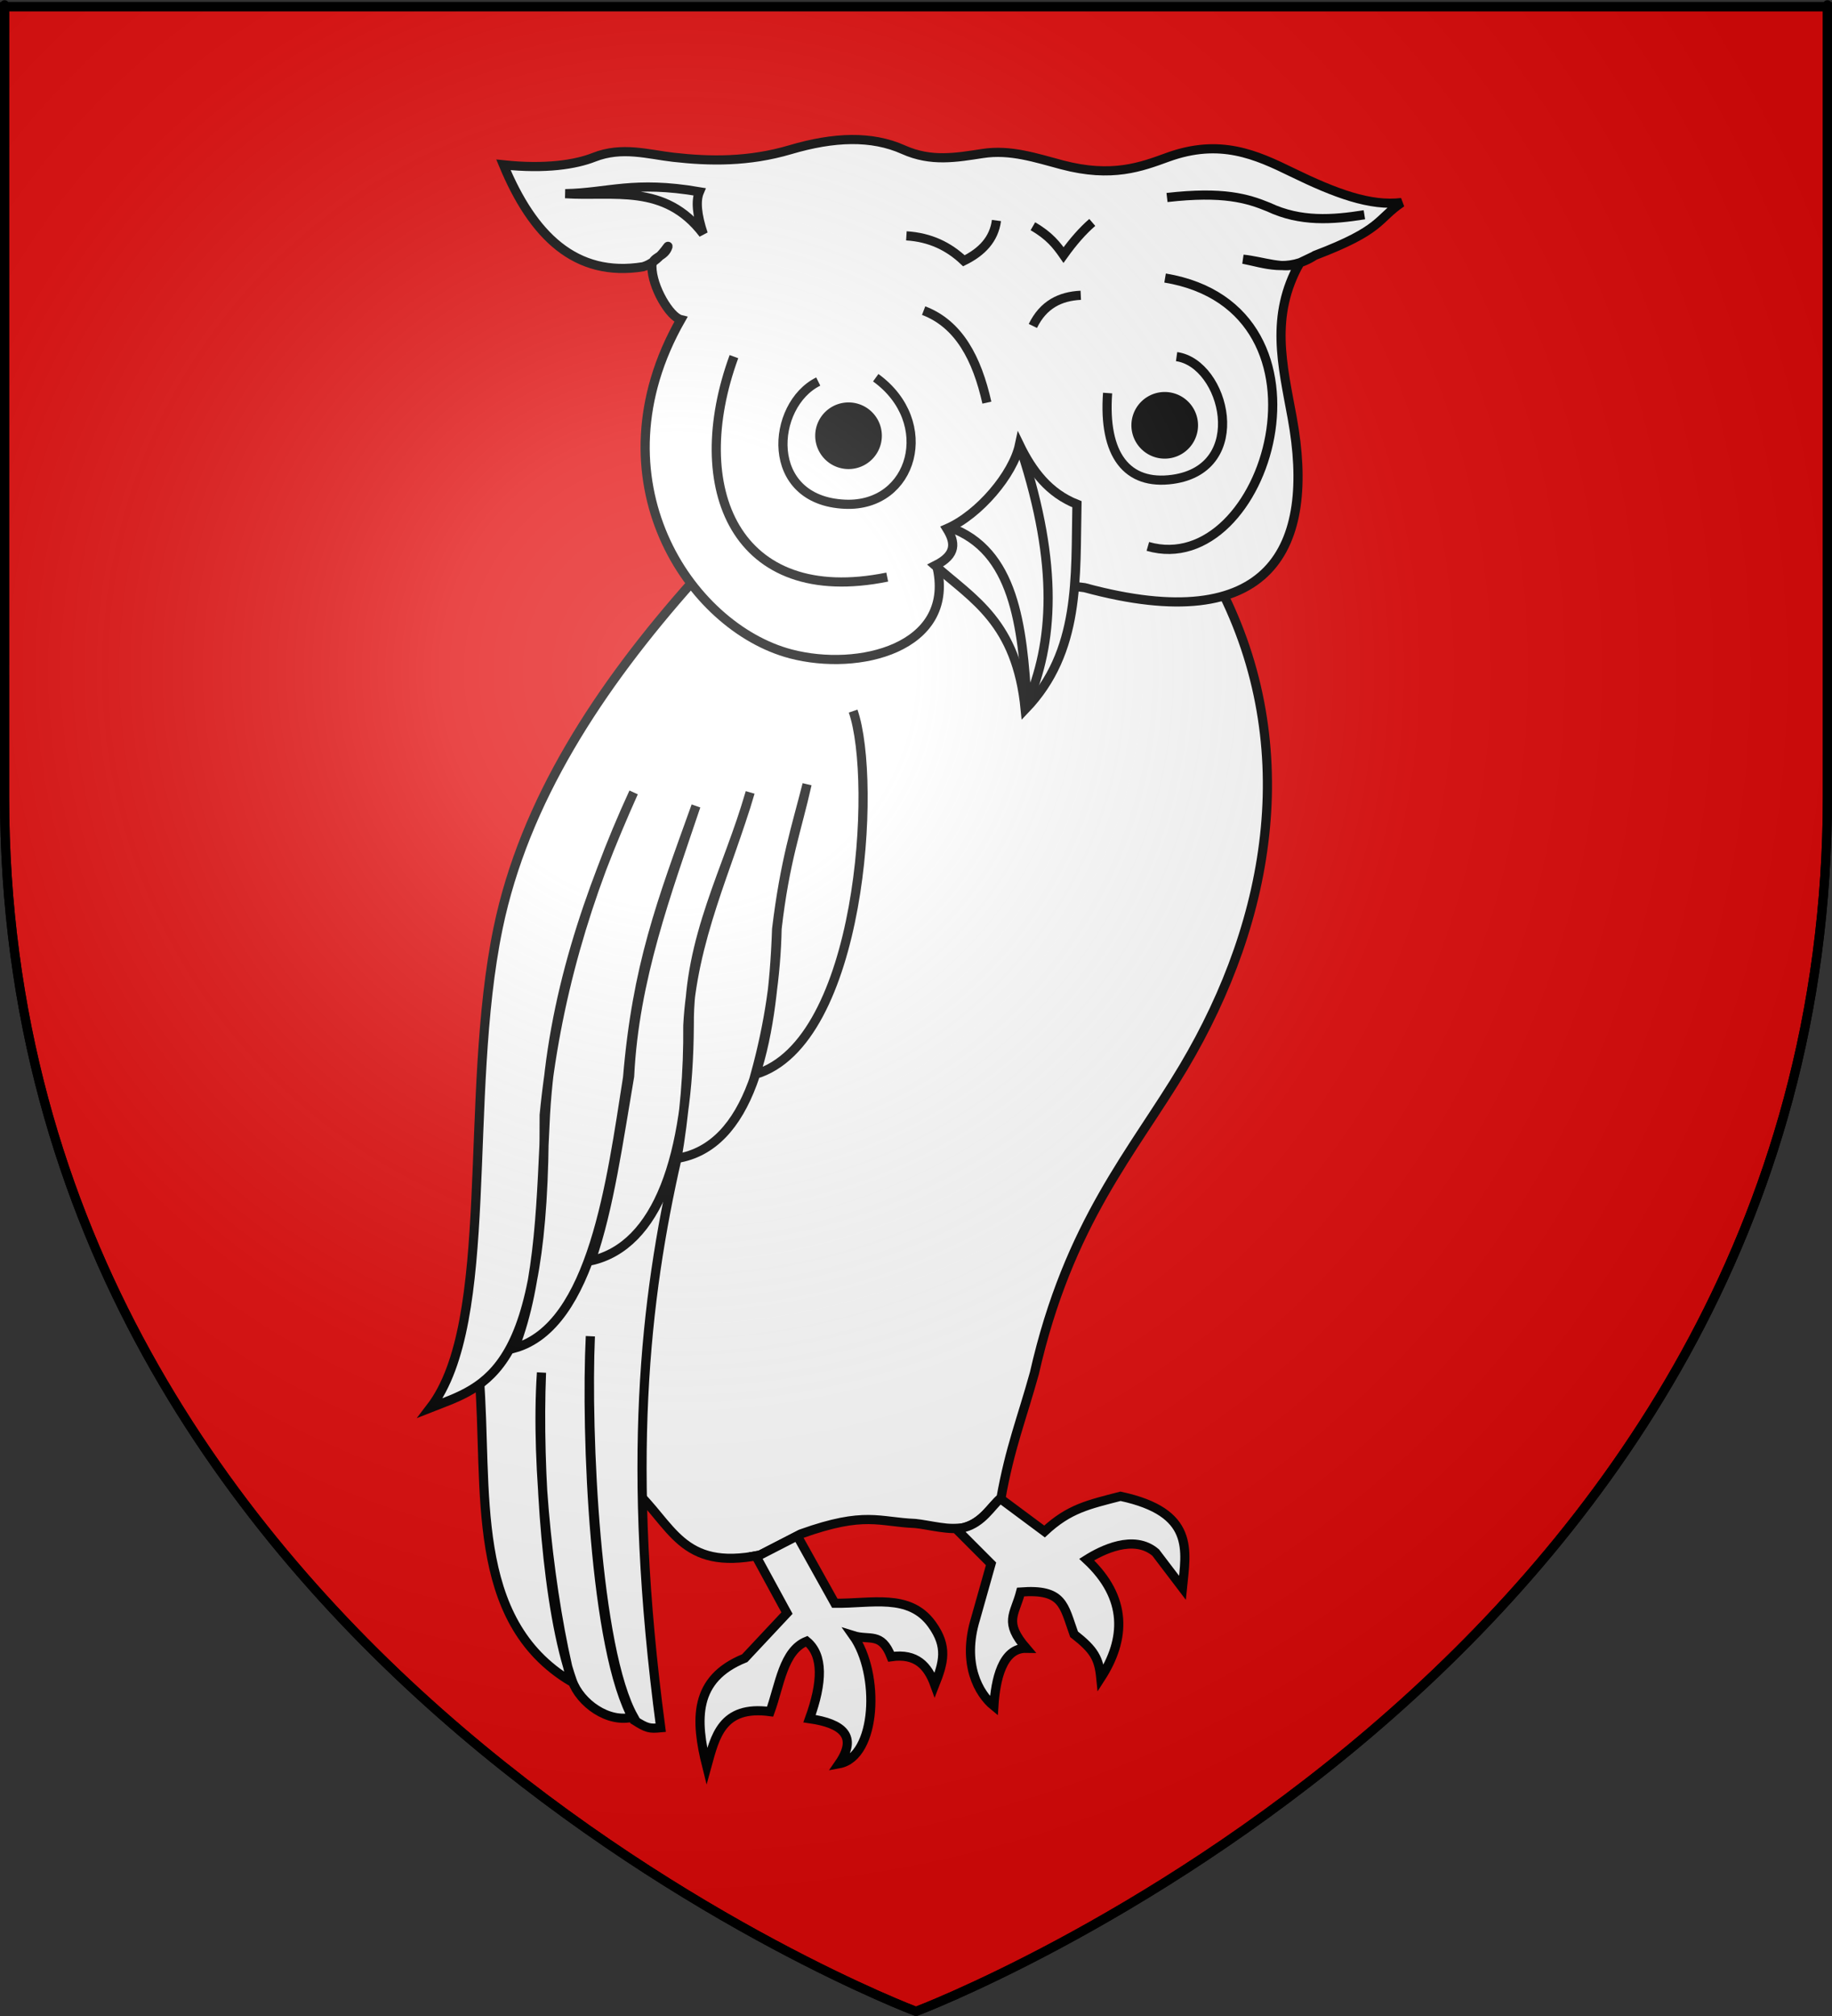 <?xml version="1.0" encoding="UTF-8" standalone="no"?>
<svg
   xmlns:dc="http://purl.org/dc/elements/1.1/"
   xmlns:cc="http://web.resource.org/cc/"
   xmlns:rdf="http://www.w3.org/1999/02/22-rdf-syntax-ns#"
   xmlns:svg="http://www.w3.org/2000/svg"
   xmlns="http://www.w3.org/2000/svg"
   xmlns:xlink="http://www.w3.org/1999/xlink"
   xmlns:sodipodi="http://sodipodi.sourceforge.net/DTD/sodipodi-0.dtd"
   xmlns:inkscape="http://www.inkscape.org/namespaces/inkscape"
   height="660"
   width="600"
   version="1.0"
   id="svg2"
   sodipodi:version="0.32"
   inkscape:version="0.44"
   sodipodi:docname="Blason_ville_fr_Village-Neuf_(Haut-Rhin).svg"
   sodipodi:docbase="C:\Documents and Settings\Bruno Vallette\Mes documents\Perso\Wikipédia Blasons\Communes BVA"
   inkscape:export-filename="/Users/olivier/Desktop/Blason Rouge/Blason_Vide_3D.png"
   inkscape:export-xdpi="144"
   inkscape:export-ydpi="144">
  <rect width="100%" height="100%" fill="#333333" stroke="none"/>
  <sodipodi:namedview
     inkscape:window-height="719"
     inkscape:window-width="1024"
     inkscape:pageshadow="2"
     inkscape:pageopacity="0.0"
     guidetolerance="10.0"
     gridtolerance="10.0"
     objecttolerance="10.0"
     borderopacity="1.0"
     bordercolor="#666666"
     pagecolor="#ffffff"
     id="base"
     showgrid="false"
     height="660px"
     inkscape:zoom="0.8"
     inkscape:cx="299.99986"
     inkscape:cy="329.99972"
     inkscape:window-x="-4"
     inkscape:window-y="-4"
     inkscape:current-layer="layer4" />
  <desc
     id="desc4">Flag of Canton of Valais (Wallis)</desc>
  <defs
     id="defs6">
    <linearGradient
       id="linearGradient2893">
      <stop
         style="stop-color:white;stop-opacity:0.314;"
         offset="0"
         id="stop2895" />
      <stop
         id="stop2897"
         offset="0.19"
         style="stop-color:white;stop-opacity:0.251;" />
      <stop
         style="stop-color:#6b6b6b;stop-opacity:0.125;"
         offset="0.6"
         id="stop2901" />
      <stop
         style="stop-color:black;stop-opacity:0.125;"
         offset="1"
         id="stop2899" />
    </linearGradient>
    <linearGradient
       id="linearGradient2885">
      <stop
         id="stop2887"
         offset="0"
         style="stop-color:white;stop-opacity:1;" />
      <stop
         style="stop-color:white;stop-opacity:1;"
         offset="0.229"
         id="stop2891" />
      <stop
         id="stop2889"
         offset="1"
         style="stop-color:black;stop-opacity:1;" />
    </linearGradient>
    <linearGradient
       id="linearGradient2955">
      <stop
         id="stop2867"
         offset="0"
         style="stop-color:#fd0000;stop-opacity:1;" />
      <stop
         style="stop-color:#e77275;stop-opacity:0.659;"
         offset="0.5"
         id="stop2873" />
      <stop
         style="stop-color:black;stop-opacity:0.323;"
         offset="1"
         id="stop2959" />
    </linearGradient>
    <radialGradient
       inkscape:collect="always"
       xlink:href="#linearGradient2955"
       id="radialGradient2961"
       cx="225.524"
       cy="218.901"
       fx="225.524"
       fy="218.901"
       r="300"
       gradientTransform="matrix(-4.167939e-4,2.183,-1.884,-3.599562e-4,615.597,-289.121)"
       gradientUnits="userSpaceOnUse" />
    <polygon
       id="star"
       transform="scale(53,53)"
       points="0,-1 0.588,0.809 -0.951,-0.309 0.951,-0.309 -0.588,0.809 0,-1 " />
    <clipPath
       id="clip">
      <path
         d="M 0,-200 L 0,600 L 300,600 L 300,-200 L 0,-200 z "
         id="path10" />
    </clipPath>
    <radialGradient
       inkscape:collect="always"
       xlink:href="#linearGradient2955"
       id="radialGradient1911"
       gradientUnits="userSpaceOnUse"
       gradientTransform="matrix(-4.167939e-4,2.183,-1.884,-3.599562e-4,615.597,-289.121)"
       cx="225.524"
       cy="218.901"
       fx="225.524"
       fy="218.901"
       r="300" />
    <radialGradient
       inkscape:collect="always"
       xlink:href="#linearGradient2955"
       id="radialGradient2865"
       gradientUnits="userSpaceOnUse"
       gradientTransform="matrix(0,1.749,-1.593,-1.049767e-7,551.788,-191.29)"
       cx="225.524"
       cy="218.901"
       fx="225.524"
       fy="218.901"
       r="300" />
    <radialGradient
       inkscape:collect="always"
       xlink:href="#linearGradient2955"
       id="radialGradient2871"
       gradientUnits="userSpaceOnUse"
       gradientTransform="matrix(0,1.386,-1.323,-5.741131e-8,-158.082,-109.541)"
       cx="225.524"
       cy="218.901"
       fx="225.524"
       fy="218.901"
       r="300" />
    <radialGradient
       inkscape:collect="always"
       xlink:href="#linearGradient2893"
       id="radialGradient3163"
       gradientUnits="userSpaceOnUse"
       gradientTransform="matrix(1.353,0,0,1.349,-77.629,-85.747)"
       cx="221.445"
       cy="226.331"
       fx="221.445"
       fy="226.331"
       r="300" />
  </defs>
  <g
     inkscape:groupmode="layer"
     id="layer3"
     inkscape:label="Fond écu"
     style="display:inline">
    <path
       id="path2855"
       style="fill:#e20909;fill-opacity:1;fill-rule:evenodd;stroke:black;stroke-width:3;stroke-linecap:butt;stroke-linejoin:miter;stroke-miterlimit:4;stroke-dasharray:none;stroke-opacity:1"
       d="M 300,658.5 C 300,658.5 598.5,546.18 598.5,260.728 C 598.5,-24.723 598.5,2.176 598.5,2.176 L 1.5,2.176 L 1.5,260.728 C 1.5,546.18 300,658.5 300,658.5 z "
       sodipodi:nodetypes="cccccc" />
  </g>
  <g
     inkscape:groupmode="layer"
     id="layer4"
     inkscape:label="Meubles"
     sodipodi:insensitive="true">
    <g
       id="g2833">
      <path
         sodipodi:nodetypes="ccccsccscccc"
         id="path11691"
         d="M 207.155,487.191 C 220.3,499.073 222.915,514.381 248.899,509.098 L 262.482,502.107 C 283.386,494.657 287.865,498.295 299.73,498.755 C 303.965,499.143 311.44,501.256 315.869,500.05 C 321.964,498.392 324.763,492.921 327.83,490.443 C 330.8,473.877 334.553,464.742 338.758,449.608 C 350.013,399.969 371.102,377.136 387.633,349.345 C 416.625,300.605 426.634,242.42 398.024,189.419 L 260.701,164.845 L 185.536,371.551 L 207.155,487.191 z "
         style="fill:white;fill-opacity:1;fill-rule:evenodd;stroke:black;stroke-width:3;stroke-linecap:butt;stroke-linejoin:miter;stroke-miterlimit:4;stroke-dasharray:none;stroke-opacity:1" />
      <path
         sodipodi:nodetypes="cccsccccccc"
         id="path10804"
         d="M 156.926,450.249 C 159.924,487.626 153.323,530.368 187.103,550.544 C 180.302,523.744 175.268,480.466 177.34,449.361 C 176.042,481.736 179.231,527.219 187.408,550.261 C 189.981,557.512 199.25,564.351 207.517,562.082 C 195.11,539.992 191.956,468.976 193.348,437.462 C 191.765,469.205 194.577,540.611 207.591,563.105 C 211.955,565.884 212.727,565.968 216.393,565.632 C 204.936,479.341 211.21,425.425 221.718,379.244 L 177.34,390.782 L 156.926,450.249 z "
         style="fill:white;fill-opacity:1;fill-rule:evenodd;stroke:black;stroke-width:3;stroke-linecap:butt;stroke-linejoin:miter;stroke-miterlimit:4;stroke-dasharray:none;stroke-opacity:1" />
      <path
         sodipodi:nodetypes="csccccccccccccccccccc"
         id="path9917"
         d="M 227.044,190.193 C 195.993,225.095 171.733,262.343 163.139,303.801 C 151.661,359.171 162.627,432.652 140.95,460.9 C 159.3,453.674 178.569,450.285 178.228,365.043 C 181.83,327.636 192.206,292.648 207.517,259.423 C 192.838,292.216 180.871,326.275 178.649,364.881 C 177.248,391.708 177.077,419.355 168.464,441.373 C 194.137,434.197 200.196,386.821 205.536,352.805 C 208.616,316.133 216.541,295.547 227.931,263.861 C 218.348,292.408 207.737,320.543 206.208,352.312 C 202.585,373.472 199.528,395.577 193.522,412.765 C 215.415,407.873 225.502,378.592 225.744,335.627 C 225.519,306.79 238.486,284.549 245.682,259.423 C 238.297,284.576 226.69,307.618 225.268,335.753 C 225.416,351.137 224.08,365.532 221.718,379.244 C 245.367,375.456 253.035,342.732 254.352,304.169 C 257.066,281.668 260.823,270.634 264.321,256.76 C 260.976,271.781 257.104,281.531 254.504,304.007 C 254.195,319.5 251.844,335.4 247.35,351.729 C 282.167,341.483 287.397,255.866 279.41,232.796 L 279.41,232.796"
         style="fill:white;fill-opacity:1;fill-rule:evenodd;stroke:black;stroke-width:3;stroke-linecap:butt;stroke-linejoin:miter;stroke-miterlimit:4;stroke-dasharray:none;stroke-opacity:1" />
      <path
         sodipodi:nodetypes="cscssccssssssssccccscc"
         id="path1900"
         d="M 307.021,186.212 C 312.4,212.041 281.355,219.947 258.981,214.076 C 225.642,205.328 193.3,156.776 222.973,104.635 C 219.407,103.772 213.557,94.041 213.495,87.259 C 213.465,83.875 217.703,84.289 218.747,80.795 C 219.11,79.579 216.147,85.679 210.613,87.331 C 188.478,90.906 174.489,77.105 164.88,53.959 C 178.695,55.426 188.52,53.86 194.544,51.487 C 203.756,47.859 212.312,50.556 220.501,51.487 C 232.54,52.856 245.222,53.029 258.817,49.015 C 273.134,44.788 285.459,44.341 295.897,49.015 C 304.975,53.08 313.185,51.578 321.853,50.251 C 330.908,48.864 339.131,51.661 347.809,53.959 C 364.223,58.305 373.862,54.595 382.418,51.487 C 399.601,45.246 411.419,50.685 423.206,56.431 C 437.348,63.325 448.758,67.578 459.05,66.319 C 450.96,71.795 452.878,75.165 430.622,83.623 C 421.835,89.394 413.934,86.159 407.138,84.859 C 413.42,85.476 420.879,88.445 425.678,86.095 C 415.861,103.448 420.041,119.454 423.206,136.772 C 430.966,179.231 416.443,208.993 355.225,192.392 L 307.021,186.212 z "
         style="fill:white;fill-opacity:1;fill-rule:evenodd;stroke:black;stroke-width:3;stroke-linecap:butt;stroke-linejoin:miter;stroke-miterlimit:4;stroke-dasharray:none;stroke-opacity:1" />
      <path
         transform="matrix(0.803,0,0,0.803,-8.161,-108.309)"
         d="M 367.963 312.531 A 11.719 11.719 0 1 1  344.525,312.531 A 11.719 11.719 0 1 1  367.963 312.531 z"
         sodipodi:ry="11.718552"
         sodipodi:rx="11.718552"
         sodipodi:cy="312.53098"
         sodipodi:cx="356.24396"
         id="path1902"
         style="color:black;fill:black;fill-opacity:1;fill-rule:nonzero;stroke:black;stroke-width:3.734;stroke-linecap:butt;stroke-linejoin:miter;marker:none;marker-start:none;marker-mid:none;marker-end:none;stroke-miterlimit:4;stroke-dasharray:none;stroke-dashoffset:0;stroke-opacity:1;visibility:visible;display:inline;overflow:visible"
         sodipodi:type="arc" />
      <path
         transform="matrix(0.803,0,0,0.803,95.394,-111.723)"
         d="M 367.963 312.531 A 11.719 11.719 0 1 1  344.525,312.531 A 11.719 11.719 0 1 1  367.963 312.531 z"
         sodipodi:ry="11.718552"
         sodipodi:rx="11.718552"
         sodipodi:cy="312.53098"
         sodipodi:cx="356.24396"
         id="path2791"
         style="color:black;fill:black;fill-opacity:1;fill-rule:nonzero;stroke:black;stroke-width:3.734;stroke-linecap:butt;stroke-linejoin:miter;marker:none;marker-start:none;marker-mid:none;marker-end:none;stroke-miterlimit:4;stroke-dasharray:none;stroke-dashoffset:0;stroke-opacity:1;visibility:visible;display:inline;overflow:visible"
         sodipodi:type="arc" />
      <path
         sodipodi:nodetypes="cccccc"
         id="path2793"
         d="M 306.268,185.162 C 318.635,196.206 332.971,203.64 335.765,232.232 C 354.003,213.281 352.184,188.86 352.711,165.079 C 343.553,161.475 338.045,154.222 333.883,145.623 C 331.84,155.241 320.655,168.516 310.12,173.066 C 312.898,177.565 313.431,181.601 306.268,185.162 z "
         style="fill:white;fill-opacity:1;fill-rule:evenodd;stroke:black;stroke-width:3;stroke-linecap:butt;stroke-linejoin:miter;stroke-miterlimit:4;stroke-dasharray:none;stroke-opacity:1" />
      <path
         sodipodi:nodetypes="ccc"
         id="path6353"
         d="M 310.975,172.61 C 332.226,180.142 334.842,204.758 336.393,230.349 C 344.901,210.774 346.854,185.431 334.51,147.506"
         style="fill:none;fill-rule:evenodd;stroke:black;stroke-width:3;stroke-linecap:butt;stroke-linejoin:miter;stroke-miterlimit:4;stroke-dasharray:none;stroke-opacity:1" />
      <path
         sodipodi:nodetypes="csc"
         id="path6355"
         d="M 267.984,124.912 C 252.435,132.592 250.007,163.931 276.771,165.079 C 299.175,166.04 306.904,138.164 286.812,123.657"
         style="fill:none;fill-rule:evenodd;stroke:black;stroke-width:3;stroke-linecap:butt;stroke-linejoin:miter;stroke-miterlimit:4;stroke-dasharray:none;stroke-opacity:1" />
      <path
         sodipodi:nodetypes="csc"
         id="path6357"
         d="M 362.752,128.678 C 361.279,148.867 369.061,159.027 384.091,156.92 C 409.759,153.32 401.224,118.965 385.346,116.753"
         style="fill:none;fill-rule:evenodd;stroke:black;stroke-width:3;stroke-linecap:butt;stroke-linejoin:miter;stroke-miterlimit:4;stroke-dasharray:none;stroke-opacity:1" />
      <path
         sodipodi:nodetypes="cc"
         id="path6359"
         d="M 240.37,116.753 C 224.685,159.661 240.716,199.074 290.578,188.927"
         style="fill:none;fill-rule:evenodd;stroke:black;stroke-width:3;stroke-linecap:butt;stroke-linejoin:miter;stroke-miterlimit:4;stroke-dasharray:none;stroke-opacity:1" />
      <path
         sodipodi:nodetypes="cc"
         id="path6361"
         d="M 302.502,101.691 C 314.095,106.106 319.962,117.391 323.213,131.816"
         style="fill:none;fill-rule:evenodd;stroke:black;stroke-width:3;stroke-linecap:butt;stroke-linejoin:miter;stroke-miterlimit:4;stroke-dasharray:none;stroke-opacity:1" />
      <path
         sodipodi:nodetypes="cc"
         id="path6363"
         d="M 338.276,106.712 C 341.678,99.708 347.223,96.991 353.966,96.67"
         style="fill:none;fill-rule:evenodd;stroke:black;stroke-width:3;stroke-linecap:butt;stroke-linejoin:miter;stroke-miterlimit:4;stroke-dasharray:none;stroke-opacity:1" />
      <path
         sodipodi:nodetypes="cc"
         id="path6365"
         d="M 381.58,91.021 C 441.557,101.011 414.967,190.142 375.932,178.886"
         style="fill:none;fill-rule:evenodd;stroke:black;stroke-width:3;stroke-linecap:butt;stroke-linejoin:miter;stroke-miterlimit:4;stroke-dasharray:none;stroke-opacity:1" />
      <path
         sodipodi:nodetypes="cccc"
         id="path6367"
         d="M 185.141,63.407 C 200.87,64.468 217.722,59.91 230.328,76.587 C 228.236,70.311 227.818,65.708 229.073,62.779 C 207.418,59.076 199.375,63.116 185.141,63.407 z "
         style="fill:none;fill-opacity:1;fill-rule:evenodd;stroke:black;stroke-width:3;stroke-linecap:butt;stroke-linejoin:miter;stroke-miterlimit:4;stroke-dasharray:none;stroke-opacity:1" />
      <path
         sodipodi:nodetypes="ccc"
         id="path7254"
         d="M 296.854,77.214 C 304.732,77.704 310.73,80.702 315.682,85.373 C 321.516,82.498 325.529,78.41 326.351,72.193"
         style="fill:none;fill-rule:evenodd;stroke:black;stroke-width:3;stroke-linecap:butt;stroke-linejoin:miter;stroke-miterlimit:4;stroke-dasharray:none;stroke-opacity:1" />
      <path
         sodipodi:nodetypes="ccc"
         id="path7256"
         d="M 338.276,74.076 C 343.745,77.214 346.134,80.352 348.317,83.49 C 351.455,79.108 354.593,75.529 357.731,72.821"
         style="fill:none;fill-rule:evenodd;stroke:black;stroke-width:3;stroke-linecap:butt;stroke-linejoin:miter;stroke-miterlimit:4;stroke-dasharray:none;stroke-opacity:1" />
      <path
         sodipodi:nodetypes="ccc"
         id="path7258"
         d="M 382.208,64.662 C 400.647,62.558 408.555,64.966 415.471,67.8 C 425.931,72.746 436.391,71.974 446.851,70.311"
         style="fill:none;fill-rule:evenodd;stroke:black;stroke-width:3;stroke-linecap:butt;stroke-linejoin:miter;stroke-miterlimit:4;stroke-dasharray:none;stroke-opacity:1" />
      <path
         sodipodi:nodetypes="cccccccccccccscc"
         id="path1896"
         d="M 261.11,502.81 L 248.91,509.087 C 248.44,509.182 247.983,509.255 247.529,509.338 L 257.746,528.091 L 243.914,542.852 C 227.099,549.629 227.633,562.992 231.487,578.325 C 234.194,568.511 236.375,558.218 252.223,560.35 C 255.384,551.627 256.51,540.367 264.198,537.304 C 269.719,541.843 269.43,550.753 265.127,562.66 C 276.141,564.238 280.952,568.483 274.792,577.421 C 287.198,575.143 288.264,547.839 279.424,535.462 C 284.8,537.154 288.666,534.146 291.863,542.375 C 300.188,541.172 303.931,545.462 306.148,551.589 C 309.06,544.215 310.486,539.102 305.208,531.776 C 297.788,521.474 285.36,525.049 273.412,524.877 L 261.11,502.81 z "
         style="fill:white;fill-opacity:1;fill-rule:evenodd;stroke:black;stroke-width:3;stroke-linecap:butt;stroke-linejoin:miter;stroke-miterlimit:4;stroke-dasharray:none;stroke-opacity:1" />
      <path
         sodipodi:nodetypes="cccscccccccccccc"
         id="path2788"
         d="M 366.976,489.856 C 356.505,492.572 350.171,493.87 342.098,501.379 L 327.612,490.61 C 324.627,493.163 321.816,498.429 315.863,500.049 C 315.013,500.28 314.057,500.378 313.026,500.4 L 324.575,511.974 L 319.503,529.948 C 314.99,544.665 320.53,554.473 325.503,558.517 C 326.039,550.079 328.206,539.47 336.098,539.614 C 328.65,530.925 332.311,528.7 334.265,521.187 C 348.311,520.129 348.359,525.575 351.763,535.02 C 358.389,540.208 359.889,542.918 360.524,549.304 C 368.664,536.707 369.437,523.175 355.901,510.579 C 360.779,507.509 371.324,502.165 378.499,508.283 L 387.261,519.806 C 388.47,507.564 391.454,495.093 366.976,489.856 z "
         style="fill:white;fill-opacity:1;fill-rule:evenodd;stroke:black;stroke-width:3;stroke-linecap:butt;stroke-linejoin:miter;stroke-miterlimit:4;stroke-dasharray:none;stroke-opacity:1" />
    </g>
  </g>
  <g
     inkscape:groupmode="layer"
     id="layer2"
     inkscape:label="Reflet final"
     sodipodi:insensitive="true">
    <path
       sodipodi:nodetypes="cccccc"
       d="M 300,658.5 C 300,658.5 598.5,546.18 598.5,260.728 C 598.5,-24.723 598.5,2.176 598.5,2.176 L 1.5,2.176 L 1.5,260.728 C 1.5,546.18 300,658.5 300,658.5 z "
       style="opacity:1;fill:url(#radialGradient3163);fill-opacity:1;fill-rule:evenodd;stroke:none;stroke-width:1px;stroke-linecap:butt;stroke-linejoin:miter;stroke-opacity:1"
       id="path2875"
       inkscape:export-xdpi="144"
       inkscape:export-ydpi="144" />
  </g>
  <g
     inkscape:groupmode="layer"
     id="layer1"
     inkscape:label="Contour final"
     sodipodi:insensitive="true">
    <path
       sodipodi:nodetypes="cccccc"
       d="M 300,658.5 C 300,658.5 1.5,546.18 1.5,260.728 C 1.5,-24.723 1.5,2.176 1.5,2.176 L 598.5,2.176 L 598.5,260.728 C 598.5,546.18 300,658.5 300,658.5 z "
       style="opacity:1;fill:none;fill-opacity:1;fill-rule:evenodd;stroke:#000000;stroke-width:3;stroke-linecap:butt;stroke-linejoin:miter;stroke-miterlimit:4;stroke-dasharray:none;stroke-opacity:1"
       id="path1411"
       inkscape:export-xdpi="144"
       inkscape:export-ydpi="144" />
  </g>
</svg>
